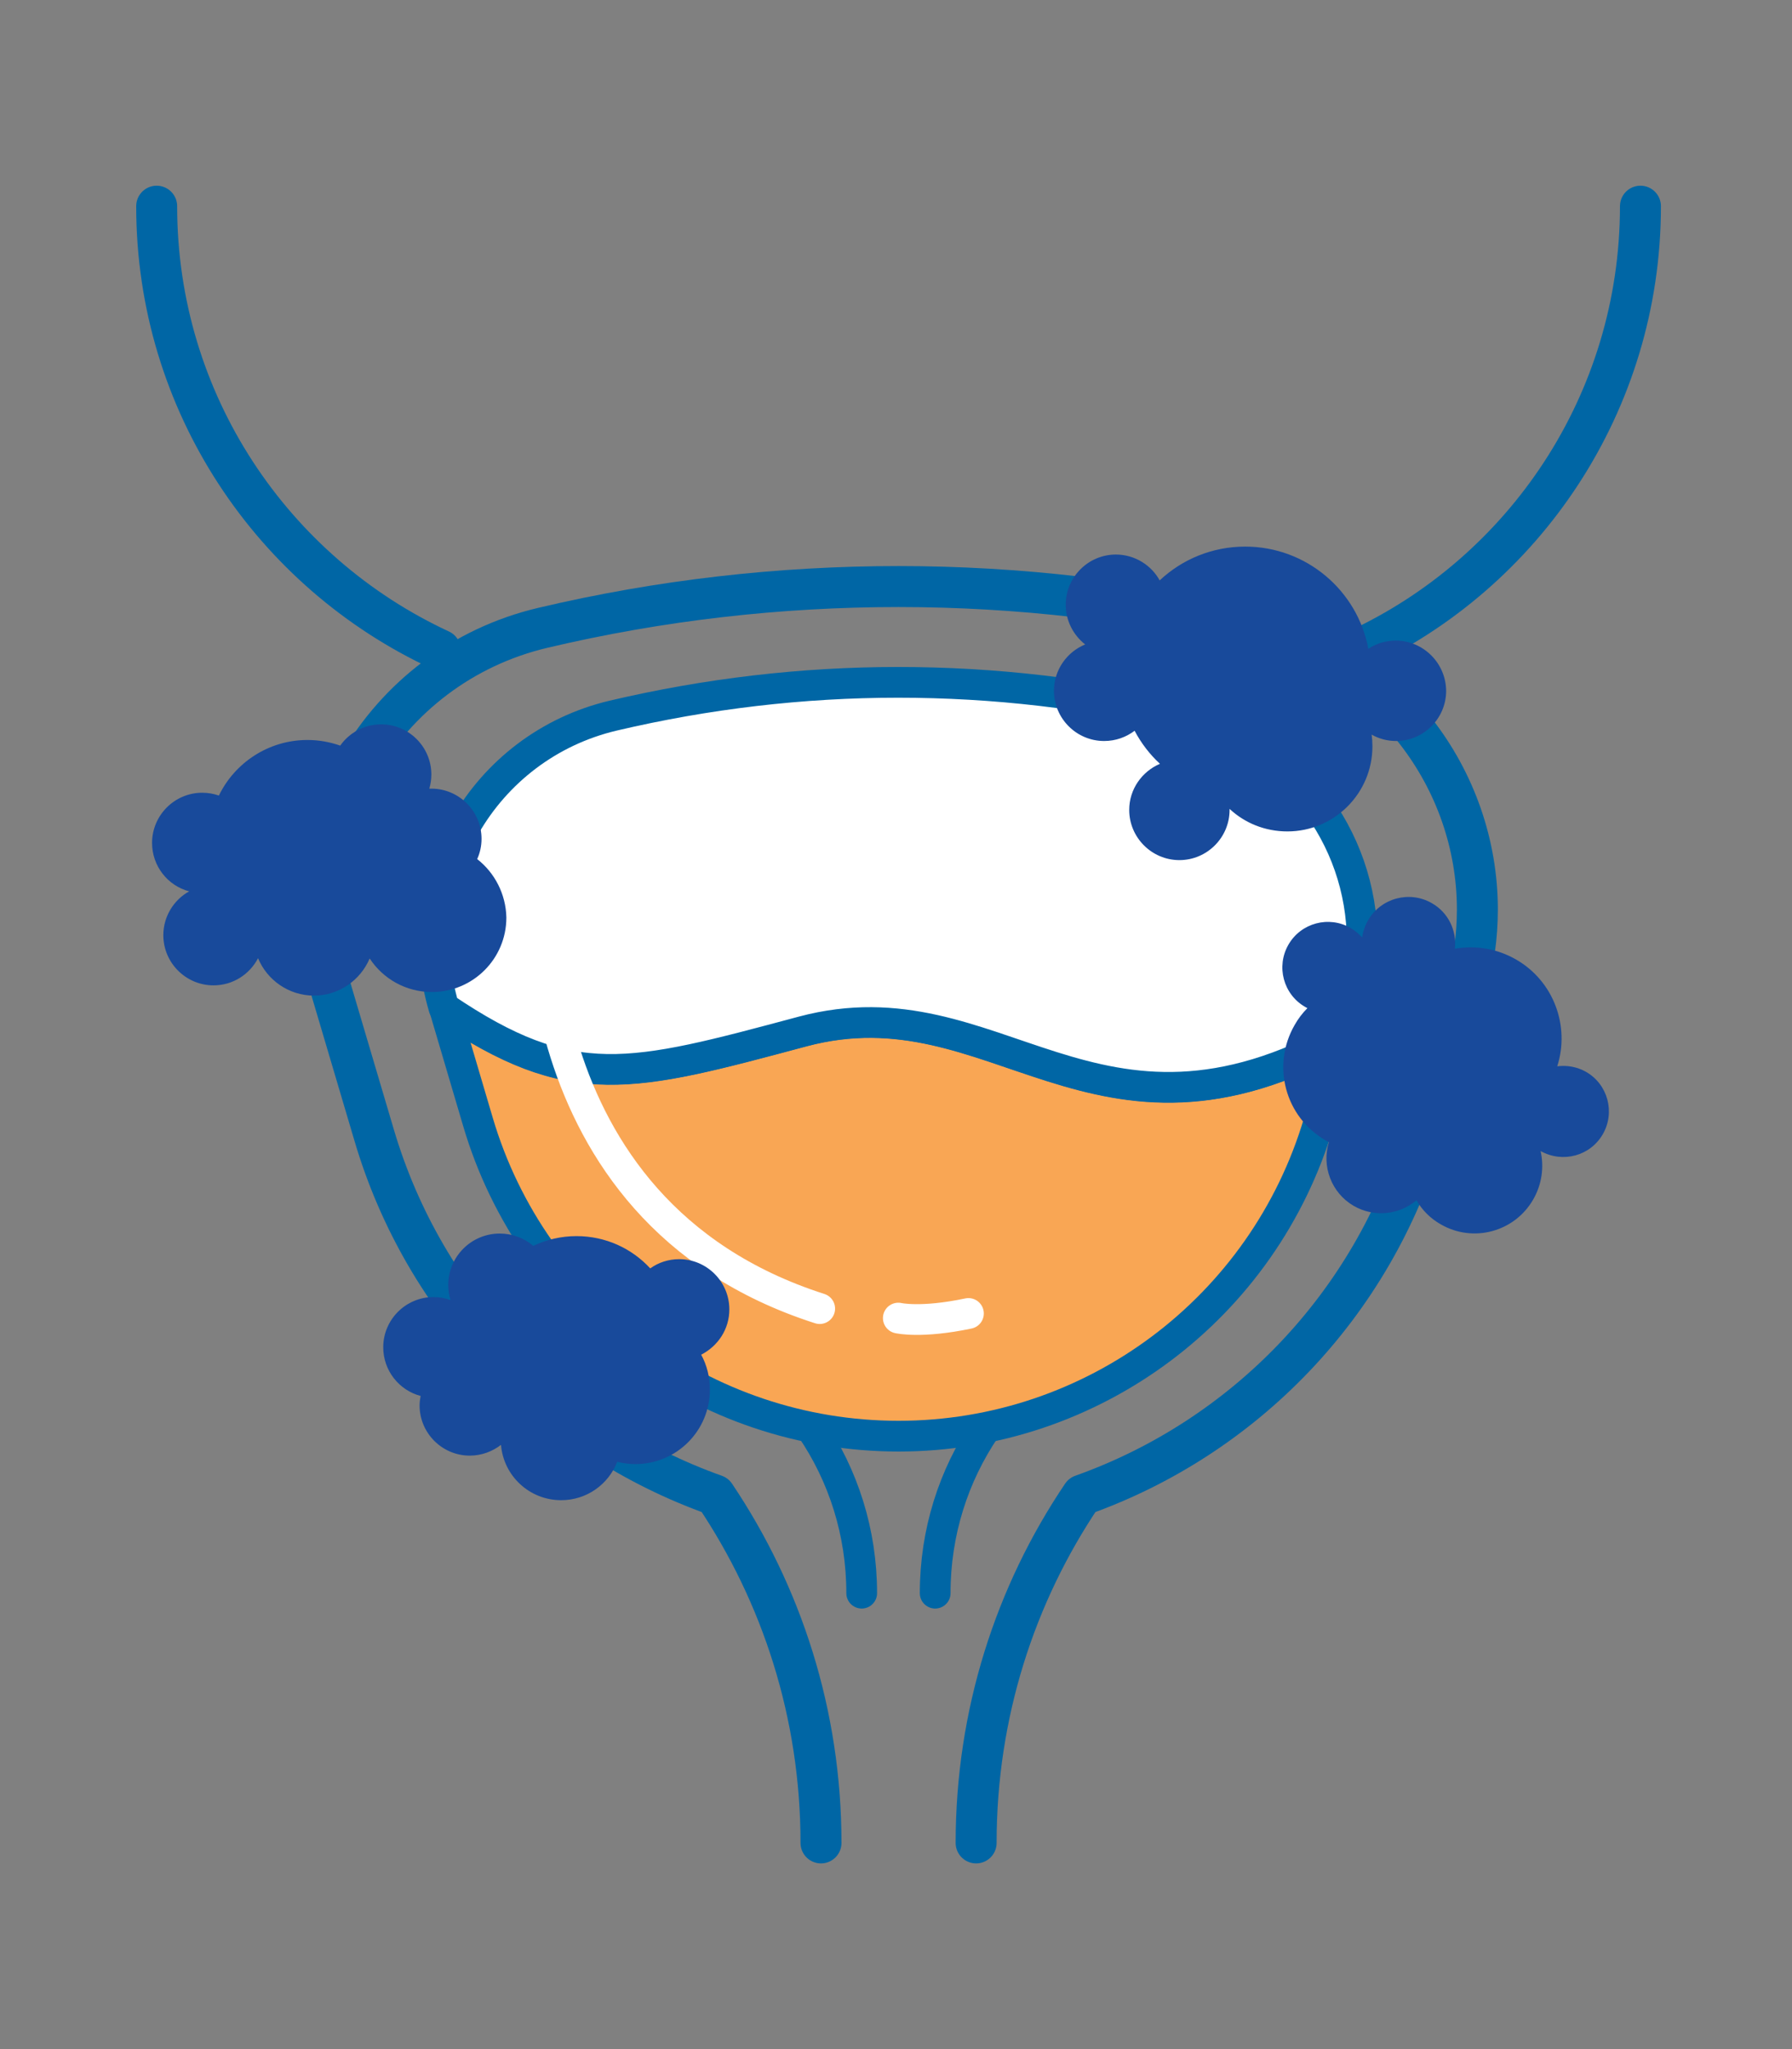 <?xml version="1.0" encoding="utf-8"?>
<!-- Generator: Adobe Illustrator 28.2.0, SVG Export Plug-In . SVG Version: 6.00 Build 0)  -->
<svg version="1.1" id="Layer_1" xmlns="http://www.w3.org/2000/svg" xmlns:xlink="http://www.w3.org/1999/xlink" x="0px" y="0px"
	 width="700px" height="800px" viewBox="0 0 700 800" style="enable-background:new 0 0 700 800;" xml:space="preserve">
<rect x="0" y="0" width="700" height="800" fill="#808080" stroke="none"/>
<style type="text/css">
	.st0{fill:none;stroke:#0066A5;stroke-width:16;stroke-linecap:round;stroke-linejoin:round;stroke-miterlimit:10;}
	.st1{fill:#F9A654;}
	.st2{fill:none;stroke:#0066A5;stroke-width:12;stroke-linecap:round;stroke-linejoin:round;stroke-miterlimit:10;}
	.st3{fill:#FFFFFF;}
	.st4{fill:none;stroke:#FFFFFF;stroke-width:12;stroke-linecap:round;stroke-miterlimit:10;}
	.st5{fill:#184A9B;}
</style>
<g>
	<path class="st0" d="M320.7,719.5c0-50.3-15.3-97-41.4-135.8v0v0c-63-22.4-113.5-73.8-133.2-140.7l-16.5-55.7
		C111.1,325,148.8,260,212.1,245.1c45.7-10.8,92.3-16.1,138.9-16.1s93.2,5.4,138.9,16.1c52.3,12.3,87.2,59,87.2,110
		c0,10.6-1.5,21.4-4.7,32.2L555.9,443c-19.8,66.9-70.2,118.3-133.2,140.7v0v0c-26.2,38.8-41.4,85.5-41.4,135.8"/>
	<path class="st1" d="M525.1,404.4l-9.9,33.6c-21.5,72.7-88.3,122.7-164.2,122.7S208.2,510.8,186.7,438l-13.2-44.7
		c50.1,33.9,72.9,27.3,140.2,9.3C389.5,382.5,427.4,459,525.1,404.4"/>
	<path class="st2" d="M525.1,404.4l-9.9,33.6c-21.5,72.7-88.3,122.7-164.2,122.7S208.2,510.8,186.7,438l-13.2-44.7
		c50.1,33.9,72.9,27.3,140.2,9.3C389.5,382.5,427.4,459,525.1,404.4z"/>
	<path class="st3" d="M532.1,367.6c0,8.5-1.2,17.2-3.8,25.8l-3.3,11.1c-97.7,54.6-135.6-22-211.4-1.8c-67.3,18-90.1,24.6-140.2-9.3
		c-14.8-49.9,15.4-102,66.1-114c36.6-8.6,73.9-13,111.3-13c37.4,0,74.7,4.3,111.3,13C504.2,289.3,532.1,326.7,532.1,367.6"/>
	<path class="st2" d="M532.1,367.6c0,8.5-1.2,17.2-3.8,25.8l-3.3,11.1c-97.7,54.6-135.6-22-211.4-1.8c-67.3,18-90.1,24.6-140.2-9.3
		c-14.8-49.9,15.4-102,66.1-114c36.6-8.6,73.9-13,111.3-13c37.4,0,74.7,4.3,111.3,13C504.2,289.3,532.1,326.7,532.1,367.6z"/>
	<path class="st2" d="M336.6,622c0-23.8-7.2-45.9-19.6-64.2 M384.9,557.8c-12.4,18.3-19.6,40.4-19.6,64.2"/>
	<path class="st0" d="M61.2,80.5c0,76.8,45.4,143,110.8,173.3 M530,253.8c65.4-30.2,110.8-96.5,110.8-173.3"/>
	<path class="st4" d="M211.9,340.2c0,0-12.5,132,108.3,170.7 M350.9,514.6c0,0,8.9,2.1,27.4-1.8"/>
	<path class="st5" d="M626.1,442.8c4.9-8.5,2-19.4-6.5-24.3c-3.5-2-7.5-2.7-11.3-2.2c5-15.6-1.3-33.2-16.1-41.7
		c-7.5-4.3-15.9-5.6-23.9-4.2c0.8-7-2.5-14.1-9-17.8c-8.7-5-19.9-2-24.9,6.7c-1.2,2.1-2,4.4-2.3,6.7c-1.3-1.4-2.8-2.7-4.5-3.7
		c-8.5-4.9-19.4-2-24.3,6.5c-4.9,8.5-2,19.4,6.5,24.3c0.3,0.2,0.6,0.3,0.9,0.5c-1.9,1.9-3.6,4.1-5,6.6c-9.1,15.8-3.7,35.9,12.1,45
		c0.4,0.3,0.9,0.5,1.3,0.7c-2.9,9.3,0.9,19.8,9.7,24.9c8,4.6,17.8,3.5,24.5-2.2c2.2,3.8,5.4,7.1,9.5,9.4c12.6,7.3,28.8,3,36.1-9.7
		c3.4-5.9,4.3-12.6,2.9-18.9C610.5,454.2,621.2,451.3,626.1,442.8"/>
	<path class="st5" d="M545.2,250.1c-4,0-7.7,1.2-10.7,3.2c-4.2-22.7-24.2-39.9-48.1-39.9c-12.9,0-24.7,5-33.4,13.2
		c-3.3-6-9.8-10.1-17.1-10.1c-10.8,0-19.6,8.8-19.6,19.6c0,6.3,3,11.9,7.6,15.5c-7.1,2.9-12.2,9.9-12.2,18.1
		c0,10.8,8.8,19.6,19.6,19.6c4.5,0,8.6-1.5,11.9-4c2.6,4.9,5.9,9.2,9.9,12.9c-7,3-12,9.9-12,18c0,10.8,8.8,19.6,19.6,19.6
		c10.8,0,19.6-8.8,19.6-19.6c0-0.1,0-0.3,0-0.4c5.9,5.5,13.8,8.8,22.6,8.8c18.3,0,33.2-14.9,33.2-33.2c0-1.6-0.1-3.1-0.3-4.6
		c2.8,1.6,6.1,2.5,9.5,2.5c10.8,0,19.6-8.8,19.6-19.6C564.8,258.9,556,250.1,545.2,250.1"/>
	<path class="st5" d="M186.4,335.4c1.1-2.4,1.7-5.1,1.7-7.9c0-10.8-8.8-19.6-19.6-19.6c-0.3,0-0.5,0-0.8,0c0.5-1.7,0.8-3.6,0.8-5.5
		c0-10.8-8.8-19.6-19.6-19.6c-6.6,0-12.5,3.3-16,8.3c-4-1.4-8.3-2.2-12.8-2.2c-15.2,0-28.4,8.9-34.6,21.7c-2-0.7-4.2-1.1-6.5-1.1
		c-10.8,0-19.6,8.8-19.6,19.6c0,9,6.1,16.7,14.5,18.9c-6,3.3-10.1,9.8-10.1,17.1c0,10.8,8.8,19.6,19.6,19.6
		c7.6,0,14.1-4.3,17.4-10.6c3.5,8.5,12,14.6,21.8,14.6c9.8,0,18.2-6,21.8-14.5c5.2,7.9,14.1,13.1,24.3,13.1
		c16.1,0,29.1-13,29.1-29.1C197.6,349,193.2,340.7,186.4,335.4"/>
	<path class="st5" d="M284.9,511.2c0-10.8-8.8-19.6-19.6-19.6c-4.2,0-8.1,1.3-11.3,3.6c-7.2-7.8-17.4-12.6-28.8-12.6
		c-6.1,0-11.8,1.4-16.9,3.8c-3.5-3-8.1-4.8-13.1-4.8c-11.1,0-20.1,9-20.1,20.1c0,2,0.3,4,0.9,5.9c-2.1-0.8-4.4-1.2-6.7-1.2
		c-10.8,0-19.6,8.8-19.6,19.6c0,9.1,6.2,16.8,14.6,19c-0.2,1.2-0.4,2.4-0.4,3.7c0,10.8,8.8,19.6,19.6,19.6c4.6,0,8.8-1.6,12.2-4.2
		c1,12.1,11.1,21.6,23.5,21.6c10,0,18.5-6.2,21.9-15c2.3,0.6,4.7,0.9,7.1,0.9c16.1,0,29.1-13,29.1-29.1c0-4.9-1.2-9.6-3.4-13.6
		C280.5,525.5,284.9,518.9,284.9,511.2"/>
</g>
</svg>
